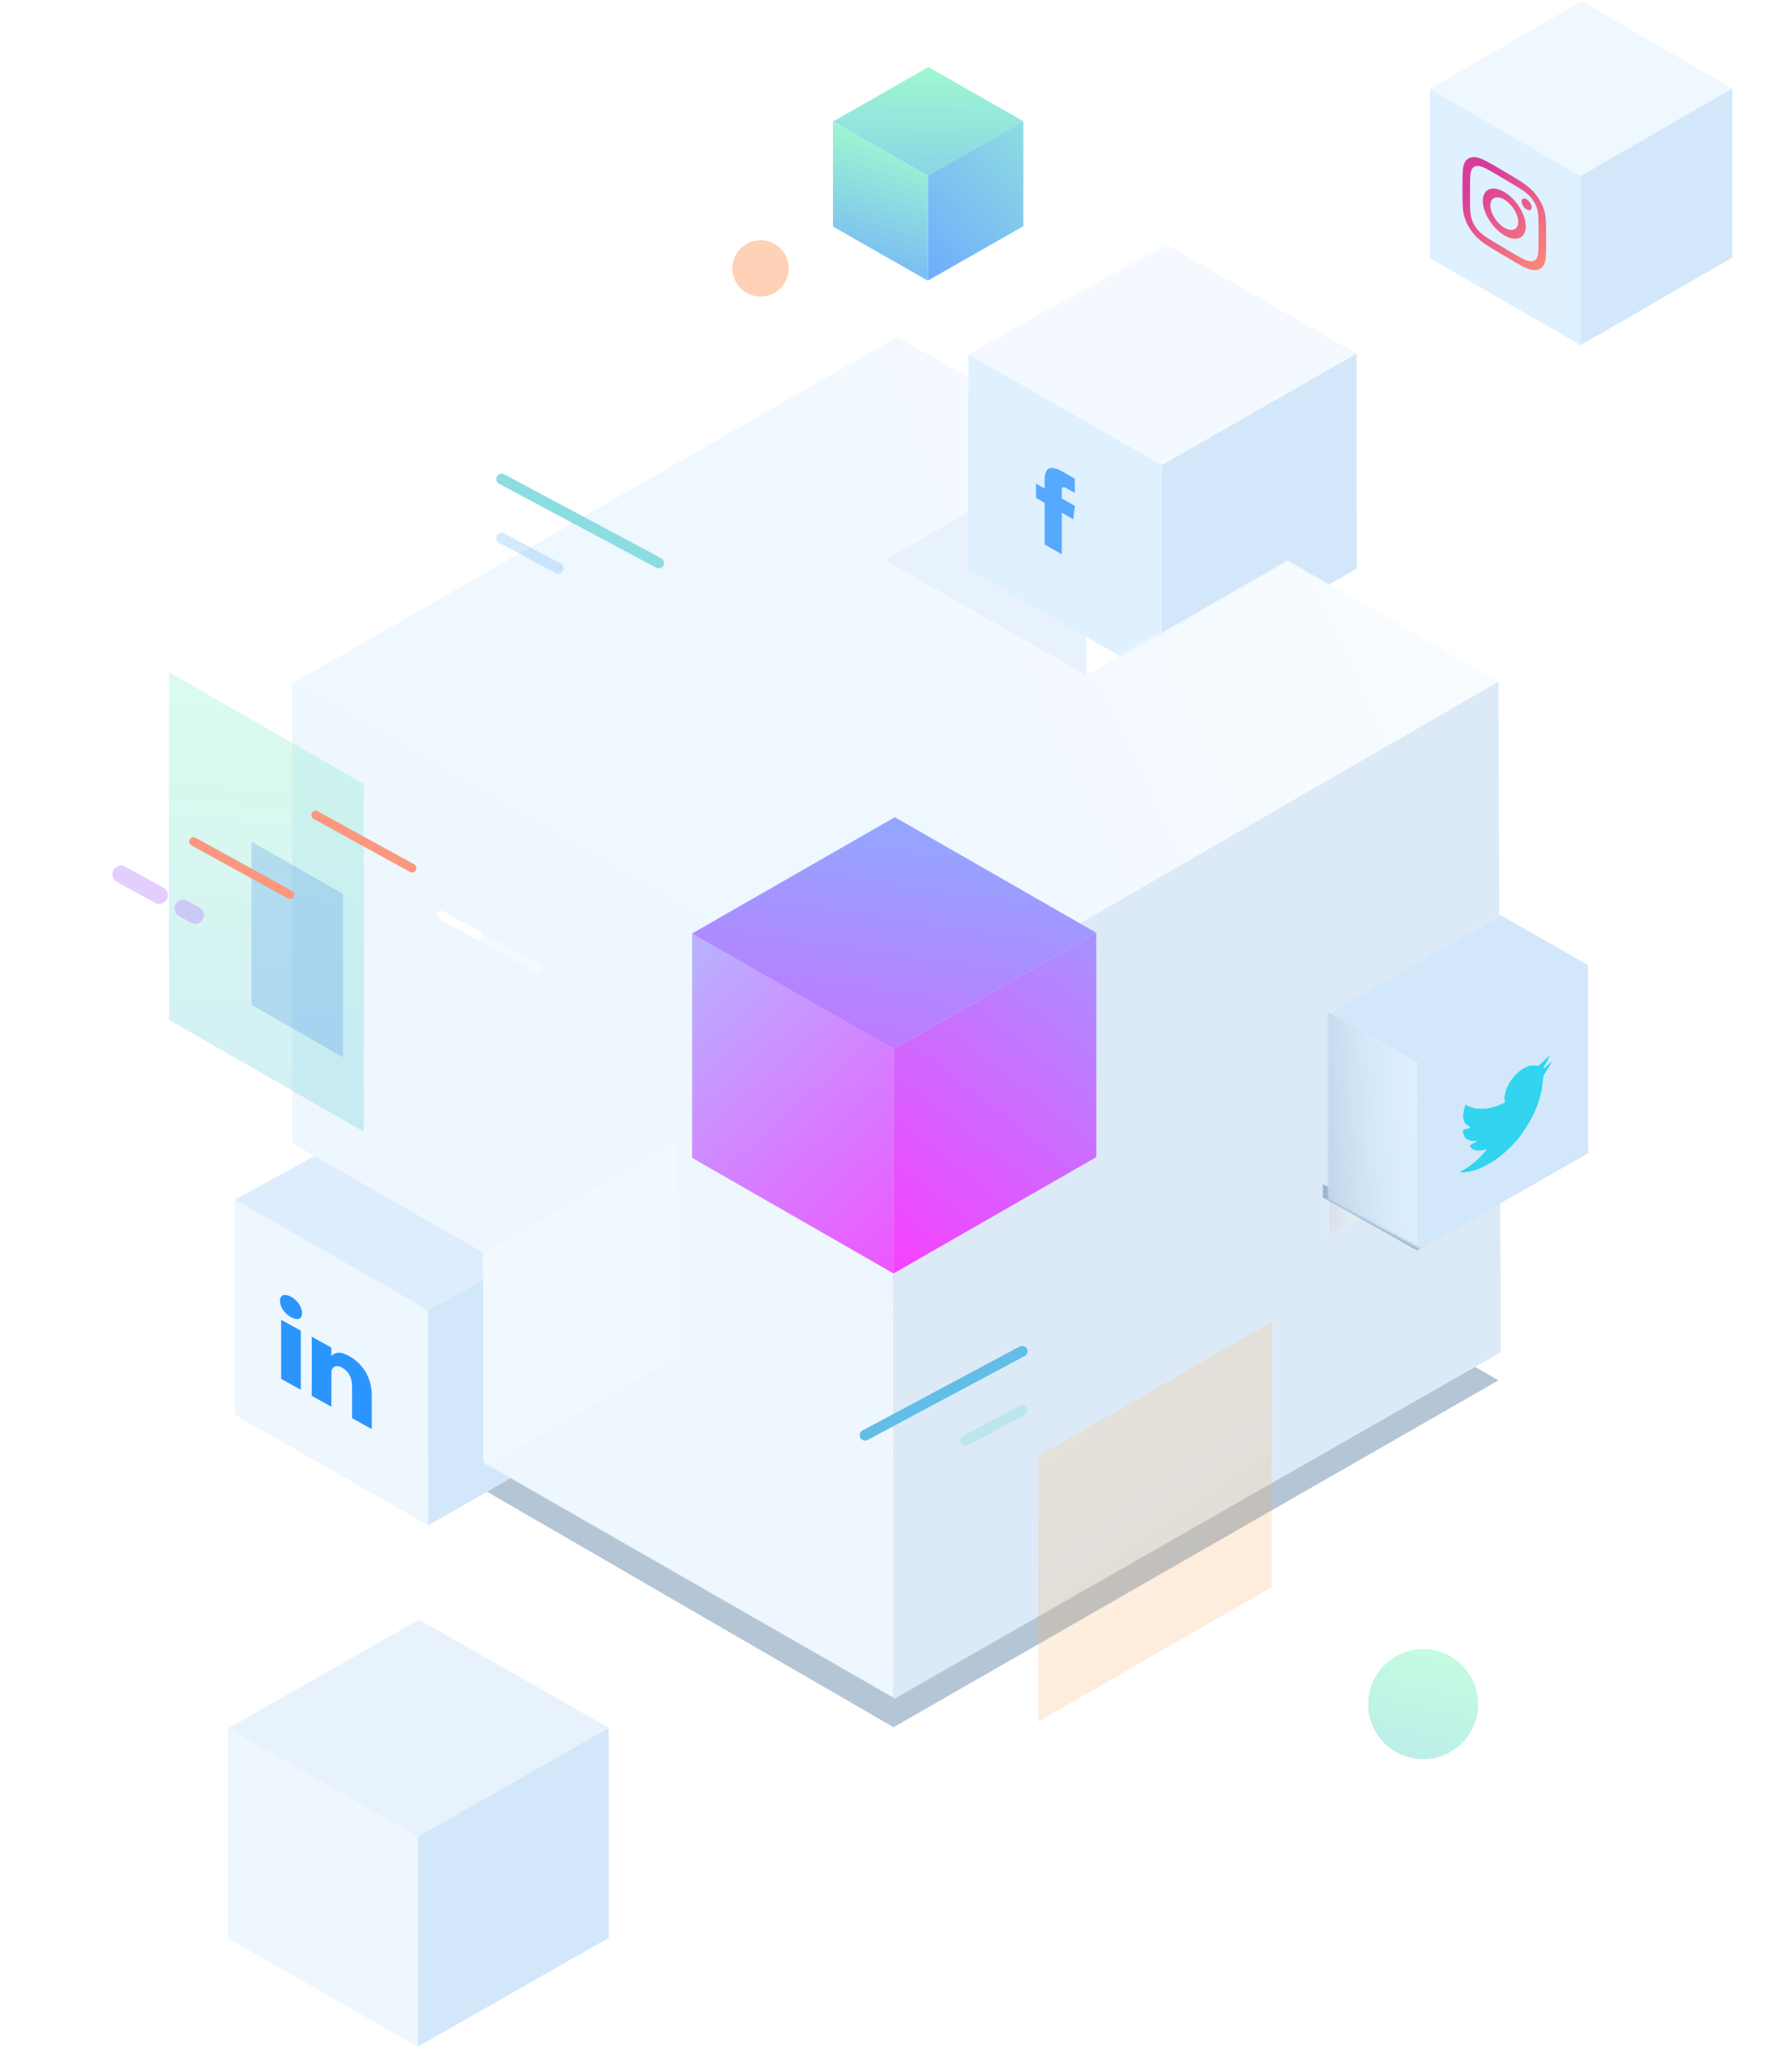 <svg fill="none" height="763" viewBox="0 0 668 763" width="668" xmlns="http://www.w3.org/2000/svg" xmlns:xlink="http://www.w3.org/1999/xlink"><filter id="a" color-interpolation-filters="sRGB" filterUnits="userSpaceOnUse" height="477.463" width="667.018" x=".269" y="274.861"><feFlood flood-opacity="0" result="BackgroundImageFix"/><feBlend in="SourceGraphic" in2="BackgroundImageFix" mode="normal" result="shape"/><feGaussianBlur result="effect1_foregroundBlur" stdDeviation="54.366"/></filter><filter id="b" color-interpolation-filters="sRGB" filterUnits="userSpaceOnUse" height="68.517" width="125.983" x="479.528" y="411.016"><feFlood flood-opacity="0" result="BackgroundImageFix"/><feBlend in="SourceGraphic" in2="BackgroundImageFix" mode="normal" result="shape"/><feGaussianBlur result="effect1_foregroundBlur" stdDeviation="6.796"/></filter><filter id="c" color-interpolation-filters="sRGB" filterUnits="userSpaceOnUse" height="286.008" width="266.655" x="200" y="246.5"><feFlood flood-opacity="0" result="BackgroundImageFix"/><feColorMatrix in="SourceAlpha" type="matrix" values="0 0 0 0 0 0 0 0 0 0 0 0 0 0 0 0 0 0 127 0"/><feOffset dy="7"/><feGaussianBlur stdDeviation="29"/><feColorMatrix type="matrix" values="0 0 0 0 0.906 0 0 0 0 0.318 0 0 0 0 1 0 0 0 0.5 0"/><feBlend in2="BackgroundImageFix" mode="normal" result="effect1_dropShadow"/><feBlend in="SourceGraphic" in2="effect1_dropShadow" mode="normal" result="shape"/></filter><linearGradient id="d"><stop offset="0" stop-color="#4794ff"/><stop offset="1" stop-color="#8effc0"/></linearGradient><linearGradient id="e" gradientUnits="userSpaceOnUse" x1="435.411" x2="437.951" xlink:href="#d" y1="120.232" y2="18.177"/><linearGradient id="f" gradientUnits="userSpaceOnUse" x1="382.034" x2="466.644" xlink:href="#d" y1="148.388" y2="68.642"/><linearGradient id="g" gradientUnits="userSpaceOnUse" x1="331.4" x2="353.011" xlink:href="#d" y1="116.885" y2="51.227"/><linearGradient id="h" gradientUnits="userSpaceOnUse" x1="545.742" x2="468.379" y1="398.426" y2="389.813"><stop offset="0" stop-color="#dceaf8" stop-opacity=".01"/><stop offset="1" stop-color="#819eb9"/></linearGradient><linearGradient id="i"><stop offset="0" stop-color="#d3e7fa" stop-opacity=".01"/><stop offset="1" stop-color="#819eb9"/></linearGradient><linearGradient id="j" gradientUnits="userSpaceOnUse" x1="445.221" x2="413.615" xlink:href="#i" y1="140.746" y2="255.839"/><linearGradient id="k" gradientUnits="userSpaceOnUse" x1="482.826" x2="285.036" y1="149.876" y2="242.381"><stop offset="0" stop-color="#f8fcff"/><stop offset="1" stop-color="#eff7ff"/></linearGradient><linearGradient id="l" gradientUnits="userSpaceOnUse" x1="423.532" x2="272.33" y1="447.397" y2="276.476"><stop offset="0" stop-color="#fe39ff"/><stop offset="1" stop-color="#a8cdff"/></linearGradient><linearGradient id="m"><stop offset="0" stop-color="#fe39ff"/><stop offset="1" stop-color="#83b7ff"/></linearGradient><linearGradient id="n" gradientUnits="userSpaceOnUse" x1="402.792" x2="540.546" xlink:href="#m" y1="537.876" y2="360.624"/><linearGradient id="o" gradientUnits="userSpaceOnUse" x1="450.034" x2="483.259" xlink:href="#m" y1="521.032" y2="291.549"/><linearGradient id="p" gradientUnits="userSpaceOnUse" x1="393.345" x2="303.131" y1="703.526" y2="573.403"><stop offset="0" stop-color="#fa8e47"/><stop offset="1" stop-color="#ffc56b"/></linearGradient><linearGradient id="q" gradientUnits="userSpaceOnUse" x1="190.834" x2="234.866" xlink:href="#d" y1="653.591" y2="225.887"/><linearGradient id="r" gradientUnits="userSpaceOnUse" x1="523.661" x2="453.243" xlink:href="#i" y1="319.105" y2="324.646"/><linearGradient id="s" gradientUnits="userSpaceOnUse" x1="545.175" x2="574.239" y1="71.837" y2="105.941"><stop offset="0" stop-color="#d83b99"/><stop offset="1" stop-color="#ff8f75"/></linearGradient><linearGradient id="t" gradientUnits="userSpaceOnUse" x1="577.62" x2="617.311" xlink:href="#d" y1="789.898" y2="625.304"/><mask id="u" height="156" maskUnits="userSpaceOnUse" width="108" x="495" y="311"><path clip-rule="evenodd" d="m495 377.115 63.556-36.208-.119-29.442 44.516 48.142-11.034 70.331-61.189 36.107-35.73-19.107z" fill="#fff" fill-rule="evenodd"/></mask><mask id="v" height="201" maskUnits="userSpaceOnUse" width="181" x="329" y="51"><path clip-rule="evenodd" d="m329.767 208.612 75.214 43.111 29.765-17 45.254-26.111 29.721 17.137v-174.649l-149.954 80.662z" fill="#fff" fill-rule="evenodd"/></mask><g opacity=".8"><path d="m381.461 45.156-35.591 20.282-35.37-20.155 35.592-20.282z" fill="url(#e)"/><path clip-rule="evenodd" d="m345.87 104.57 35.591-20.282v-39.133l-35.591 20.282z" fill="url(#f)" fill-rule="evenodd"/><path d="m310.5 45.281 35.37 20.157v39.133l-35.37-20.155v-28.386z" fill="url(#g)"/></g><g filter="url(#a)" opacity=".3"><path clip-rule="evenodd" d="m109 513.822 224.092-130.229 225.464 130.757-225.481 129.243z" fill="#033b72" fill-rule="evenodd"/></g><g clip-rule="evenodd" fill-rule="evenodd"><path d="m159.612 568.396 72.565-41.521v-80.113l-72.565 41.521z" fill="#d3e7fa"/><path d="m87.5 447.019 72.112 41.264v80.113l-72.112-41.262v-58.111z" fill="#eef6fe"/><path d="m112.621 489.287c0 2.115-1.592 2.926-4.148 1.51l-.047-.026c-2.462-1.363-4.053-3.937-4.053-6.052 0-2.159 1.64-2.896 4.148-1.507s4.052 3.889 4.1 6.075zm-.483 6.547v22.027l-7.331-4.06v-22.028zm26.439 36.67.001-12.629c0-6.766-3.617-11.918-8.442-14.59-3.892-2.156-5.635-.983-6.608-.022v-3.12l-7.332-4.061c.097 2.12 0 22.027 0 22.027l7.332 4.061v-12.302c0-.658.048-1.288.242-1.652.53-1.022 1.736-1.716 3.761-.594 2.654 1.47 3.715 4.077 3.715 7.037v11.785z" fill="#2a96fd"/><path d="m87.5 447.019 72.112 41.264 52.655-28.739-72.113-41.262z" fill="#deedfd"/><path d="m333.687 633.189 225.481-129.243-224.073-128.436-153.567 88.022 71.149 40.712-72.039 41.22z" fill="#eff7ff" opacity=".2"/><path d="m495.281 388.5v72.06l64.719-36.21z" fill="url(#h)" opacity=".8"/><path d="m465 359.832 63.261 36.109v70.104l-63.261-36.107v-50.851z" fill="#dff0ff"/><path d="m591.919 359.607-63.658 36.334-63.261-36.107 63.659-36.334z" fill="#eff7ff"/><path d="m559.481 503.867-226.406 129.206.18-249.054 225.301-130.083.321 86.729-63.596 36.453v83.442l63.904-36.629z" fill="#dceaf8"/></g><g filter="url(#b)" opacity=".3"><path clip-rule="evenodd" d="m493.119 446.185v-5l35.142 19.756 63.658-36.334v5l-63.658 36.334z" fill="#033b72" fill-rule="evenodd"/></g><g clip-rule="evenodd" fill-rule="evenodd"><path d="m333.075 383.179-224.075-128.444v68.493 102.844l71.112 40.693v78.105l152.963 87.675z" fill="#eef6fe"/><path d="m252.677 425.244-72.565 41.521.227 80.17 72.565-41.521z" fill="#fff" opacity=".2"/><path d="m433.112 253.396 72.565-41.521v-80.113l-72.565 41.521z" fill="url(#j)" opacity=".8"/><path d="m433.112 253.396 72.565-41.521v-80.113l-72.565 41.521z" fill="#d3e7fa" opacity=".2"/><path d="m333.255 384.019 225.301-130.083-78.835-45.187-74.975 42.974-74.979-42.976 74.975-42.975-70.259-40.272-225.483 129.243z" fill="url(#k)"/></g><path d="m187 178.5 58.552 31.275" stroke="#8bdde0" stroke-linecap="round" stroke-linejoin="round" stroke-width="4"/><path d="m187 200.5 21.067 11.253" opacity=".3" stroke="#73b9f5" stroke-linecap="round" stroke-linejoin="round" stroke-width="4"/><path clip-rule="evenodd" d="m404.981 165.5v86.223l-75.214-42.976z" fill="#d3e7fa" fill-rule="evenodd" opacity=".5"/><g filter="url(#c)"><path d="m258 340.699v83.746l75.092 43.063v-83.61z" fill="url(#l)"/><path d="m333.092 467.508 75.563-43.334v-83.61l-75.563 43.334z" fill="url(#n)"/><path d="m408.655 340.564-75.563 43.334-75.092-43.064 75.564-43.334z" fill="url(#o)"/></g><path d="m474 492.5-87 50.105v98.895l87-50.101z" fill="url(#p)" opacity=".2"/><path d="m63 250.5 72.622 41.628v129.532l-72.622-41.625z" fill="url(#q)" opacity=".3"/><path clip-rule="evenodd" d="m93.751 313.592 34.105 19.549v60.83l-34.105-19.547z" fill="#2073e8" fill-rule="evenodd" opacity=".2"/><g stroke-linecap="round" stroke-linejoin="round" stroke-width="3.24"><path d="m117.658 303.708 35.928 19.767" stroke="#fb987e"/><path d="m164.43 340.983 35.927 19.767" opacity=".4" stroke="#fff"/><path d="m164.43 340.983 13.824 7.589" stroke="#fff"/><path d="m72.134 313.592 10.037 5.522 25.89 14.245" stroke="#fb987e"/></g><path d="m45.915 324.351.781-1.419zm-2.2.639-1.419-.781zm16.398 7.172.781-1.419zm.638 2.201 1.419.781zm-2.2.638-.781 1.42zm-14.197-7.811-.781 1.419zm24.735 9.911.781-1.419zm-2.2.638-1.419-.781zm6.676 1.825.781-1.42zm.638 2.2 1.419.781zm-2.2.638-.781 1.42zm-4.476-2.462-.781 1.419zm-20.83-17.008c-1.568-.863-3.538-.291-4.401 1.277l2.839 1.561zm14.197 7.811-14.197-7.811-1.562 2.838 14.197 7.812zm1.277 4.401c.863-1.568.291-3.538-1.277-4.401l-1.562 2.839zm-4.401 1.277c1.568.862 3.538.29 4.401-1.277l-2.839-1.562zm-14.197-7.812 14.197 7.812 1.562-2.839-14.197-7.812zm-1.277-4.4c-.863 1.567-.291 3.538 1.277 4.4l1.562-2.839zm27.573 11.473c-1.568-.863-3.538-.291-4.401 1.276l2.839 1.562zm4.476 2.462-4.476-2.462-1.562 2.838 4.476 2.463zm1.277 4.401c.863-1.568.291-3.538-1.277-4.401l-1.562 2.839zm-4.401 1.277c1.568.862 3.538.29 4.401-1.277l-2.839-1.562zm-4.476-2.463 4.476 2.463 1.562-2.839-4.476-2.463zm-1.277-4.401c-.863 1.568-.291 3.538 1.277 4.401l1.562-2.839z" fill="#bb86fe" opacity=".4"/><g mask="url(#u)"><path d="m560.852 409.622.074 1.183-1.243.557c-4.525 1.998-8.479 2.297-11.835.932l-1.642-.692-.422 1.441c-.895 3.183-.323 5.683 1.541 6.522.995.484.771.761-.944 1.112-.597.14-1.119.287-1.169.39-.174.274.423 2.209.895 2.84.646.883 1.964 1.358 3.406 1.263l1.219-.118-1.442.845c-1.393.792-1.442.845-1.293 1.285.497 1.342 2.461 1.95 4.649 1.455l1.542-.352-1.343 1.564c-1.989 2.281-4.326 4.26-6.663 5.639-1.119.662-2.039 1.285-2.039 1.36 0 .25 3.033-.075 4.799-.53 5.296-1.387 11.586-5.665 16.311-11.126 3.356-3.884 6.713-9.718 8.28-14.408.845-2.506 1.69-6.686 1.69-8.461 0-1.15.075-1.342 1.467-3.509.821-1.266 1.592-2.58 1.741-2.915.248-.616.224-.602-1.044.544-2.114 1.952-2.412 2.022-1.368.303.771-1.238 1.691-3.211 1.691-3.636 0-.075-.373.262-.796.727-.447.505-1.442 1.446-2.188 2.095l-1.343 1.188-1.218-.132c-.671-.068-1.616-.03-2.113.103-1.269.371-3.208 1.524-4.352 2.574-3.108 2.893-5.072 6.91-4.848 9.957z" fill="#32d4ef"/><g clip-rule="evenodd" fill-rule="evenodd"><path d="m591.919 429.711-63.658 36.334v-70.104l63.658-36.334zm-30.993-18.907-.074-1.182c-.224-3.047 1.74-7.064 4.848-9.957 1.144-1.05 3.083-2.203 4.351-2.574.498-.133 1.443-.171 2.114-.103l1.218.132 1.343-1.188c.746-.649 1.741-1.59 2.188-2.095.423-.465.796-.802.796-.727 0 .425-.92 2.398-1.691 3.636-1.044 1.719-.746 1.649 1.367-.303 1.269-1.146 1.293-1.16 1.045-.544-.149.335-.92 1.648-1.741 2.915-1.392 2.167-1.467 2.359-1.467 3.509 0 1.775-.845 5.955-1.691 8.461-1.566 4.69-4.923 10.524-8.279 14.408-4.725 5.461-11.015 9.739-16.311 11.126-1.766.454-4.799.78-4.799.53 0-.075.92-.698 2.039-1.36 2.337-1.379 4.674-3.358 6.663-5.639l1.343-1.564-1.542.352c-2.188.495-4.152-.113-4.649-1.455-.15-.44-.1-.493 1.293-1.285l1.442-.846-1.219.119c-1.442.095-2.76-.381-3.406-1.263-.472-.631-1.069-2.566-.895-2.84.05-.103.572-.25 1.168-.39 1.716-.351 1.94-.628.945-1.112-1.865-.839-2.436-3.339-1.541-6.522l.422-1.441 1.641.692c3.357 1.365 7.311 1.066 11.836-.932z" fill="#d3e7fa"/><path d="m465 359.832 63.261 36.109v70.104l-63.261-36.107v-50.851z" fill="#dff0ff"/><path d="m465 359.832 63.261 36.109v70.104l-63.261-36.107v-50.851z" fill="url(#r)"/><path d="m591.919 359.607-63.658 36.334-63.261-36.107 63.659-36.334z" fill="#d3e7fa"/></g></g><path d="m381.04 503.5-58.552 31.275" stroke="#62bde7" stroke-linecap="round" stroke-linejoin="round" stroke-width="4"/><path d="m381.04 525.5-21.067 11.253" opacity=".3" stroke="#76dad6" stroke-linecap="round" stroke-linejoin="round" stroke-width="4"/><g clip-rule="evenodd" fill-rule="evenodd"><g mask="url(#v)"><path d="m433.112 253.396 72.565-41.521v-80.113l-72.565 41.521z" fill="#d3e7fa"/><path d="m433.112 173.284-72.112-41.265v22.004 58.111l72.112 41.262zm-37.29 17.782v15.496l-6.423-3.685v-15.495l-3.209-1.841v-5.341l3.209 1.842v-3.207c0-4.356 1.812-5.907 6.96-2.953l4.285 2.459v5.34l-2.679-1.537c-2.003-1.15-2.136-.479-2.136.913l-.007 2.669 4.852 2.784-.567 5.015z" fill="#dff0ff"/><path d="m395.822 206.562v-15.496l4.285 2.459.567-5.015-4.852-2.784.007-2.669c0-1.392.133-2.063 2.136-.913l2.679 1.537v-5.34l-4.285-2.459c-5.148-2.954-6.96-1.403-6.96 2.953v3.207l-3.209-1.842v5.341l3.209 1.841v15.495z" fill="#3299ff" opacity=".8"/><path d="m505.677 131.762-72.565 41.521-72.112-41.261 72.566-41.522z" fill="#eff7ff" opacity=".7"/></g><path d="m645.756 95.949-56.554 32.652-56.202-32.448 56.555-32.653z" fill="#eff7ff" opacity=".8"/><path d="m533 33.151 56.202 32.451v63.002l-56.202-32.449v-45.699z" fill="#dff0ff"/><path d="m645.756 32.949-56.554 32.653-56.202-32.449 56.555-32.653z" fill="#eff7ff"/><path d="m554.336 60.197c-1.66-.907-2.792-1.313-3.783-1.512-1.025-.206-1.895-.185-2.761.174-.867.359-1.4.919-1.799 1.715-.387.77-.65 1.755-.725 3.382-.074 1.631-.093 2.155-.093 6.419 0 4.264.018 4.809.094 6.528.076 1.717.339 3.013.724 4.24.398 1.269.931 2.46 1.798 3.846.866 1.387 1.735 2.44 2.76 3.448.992.976 2.124 1.912 3.784 2.971 1.662 1.061 2.193 1.395 6.426 3.903 4.233 2.509 4.763 2.804 6.426 3.713 1.659.907 2.793 1.314 3.785 1.514 1.024.206 1.893.183 2.759-.177.867-.359 1.399-.92 1.799-1.715.383-.772.646-1.757.724-3.382.075-1.631.094-2.153.094-6.417s-.019-4.811-.094-6.53c-.078-1.718-.341-3.014-.724-4.24-.4-1.269-.932-2.461-1.799-3.847-.867-1.387-1.734-2.437-2.76-3.446-.994-.977-2.127-1.913-3.787-2.973-1.662-1.061-2.192-1.394-6.426-3.903-4.228-2.505-4.76-2.801-6.422-3.711zm6.427 6.543c4.161 2.466 4.655 2.773 6.298 3.822 1.52.971 2.345 1.715 2.894 2.256.728.716 1.246 1.363 1.791 2.236.546.873.884 1.596 1.167 2.497.213.679.467 1.661.537 3.232.074 1.699.09 2.206.09 6.396 0 4.19-.016 4.678-.09 6.289-.07 1.49-.324 2.17-.537 2.596-.283.565-.621.886-1.167 1.113-.545.226-1.063.26-1.791.113-.549-.109-1.374-.343-2.894-1.174-1.643-.898-2.137-1.175-6.298-3.64-4.162-2.466-4.655-2.775-6.299-3.824-1.519-.971-2.344-1.716-2.894-2.256-.727-.716-1.247-1.364-1.792-2.236-.546-.873-.884-1.595-1.167-2.496-.213-.679-.467-1.661-.537-3.232-.074-1.699-.089-2.205-.089-6.398s.015-4.678.089-6.289c.07-1.49.324-2.17.537-2.597.283-.565.621-.888 1.167-1.115.545-.226 1.065-.259 1.792-.113.55.11 1.375.344 2.894 1.174 1.438.787 1.996 1.097 4.901 2.815.415.249.878.524 1.398.833zm8.32 11.305c-1.033-.612-1.87-1.952-1.87-2.992 0-1.04.837-1.387 1.87-.776 1.033.612 1.87 1.952 1.87 2.992 0 1.04-.837 1.388-1.87.776zm-16.325-3.176c0 4.453 3.584 10.185 8.005 12.804 4.42 2.619 8.003 1.134 8.003-3.319s-3.583-10.186-8.004-12.806c-4.42-2.619-8.004-1.133-8.004 3.32zm8.005 9.977c2.869 1.7 5.195.735 5.195-2.155 0-2.891-2.326-6.612-5.195-8.312-2.87-1.7-5.196-.736-5.196 2.155 0 2.89 2.326 6.612 5.196 8.312z" fill="url(#s)"/><path d="m589.202 128.603 56.554-32.653v-63.001l-56.554 32.653z" fill="#d3e7fa"/></g><path d="m530.5 655.5c11.322 0 20.5-9.178 20.5-20.5s-9.178-20.5-20.5-20.5-20.5 9.178-20.5 20.5 9.178 20.5 20.5 20.5z" fill="url(#t)" opacity=".5"/><g clip-rule="evenodd" fill-rule="evenodd"><path d="m283.5 110.5c5.799 0 10.5-4.701 10.5-10.5 0-5.799-4.701-10.5-10.5-10.5s-10.5 4.701-10.5 10.5c0 5.799 4.701 10.5 10.5 10.5z" fill="#ffa56e" opacity=".5"/><path d="m226.923 721.811-71.184 40.564-70.739-40.311 71.184-40.564z" fill="#eff7ff" opacity=".8"/><path d="m226.923 643.811-71.184 40.564-70.739-40.311 71.184-40.564z" fill="#deedfd" opacity=".7"/><path d="m155.739 762.64 71.184-40.563v-78.266l-71.184 40.564z" fill="#d3e7fa"/><path d="m85 644.062 70.739 40.313v78.265l-70.739-40.31v-56.771z" fill="#eef6fe"/></g></svg>
